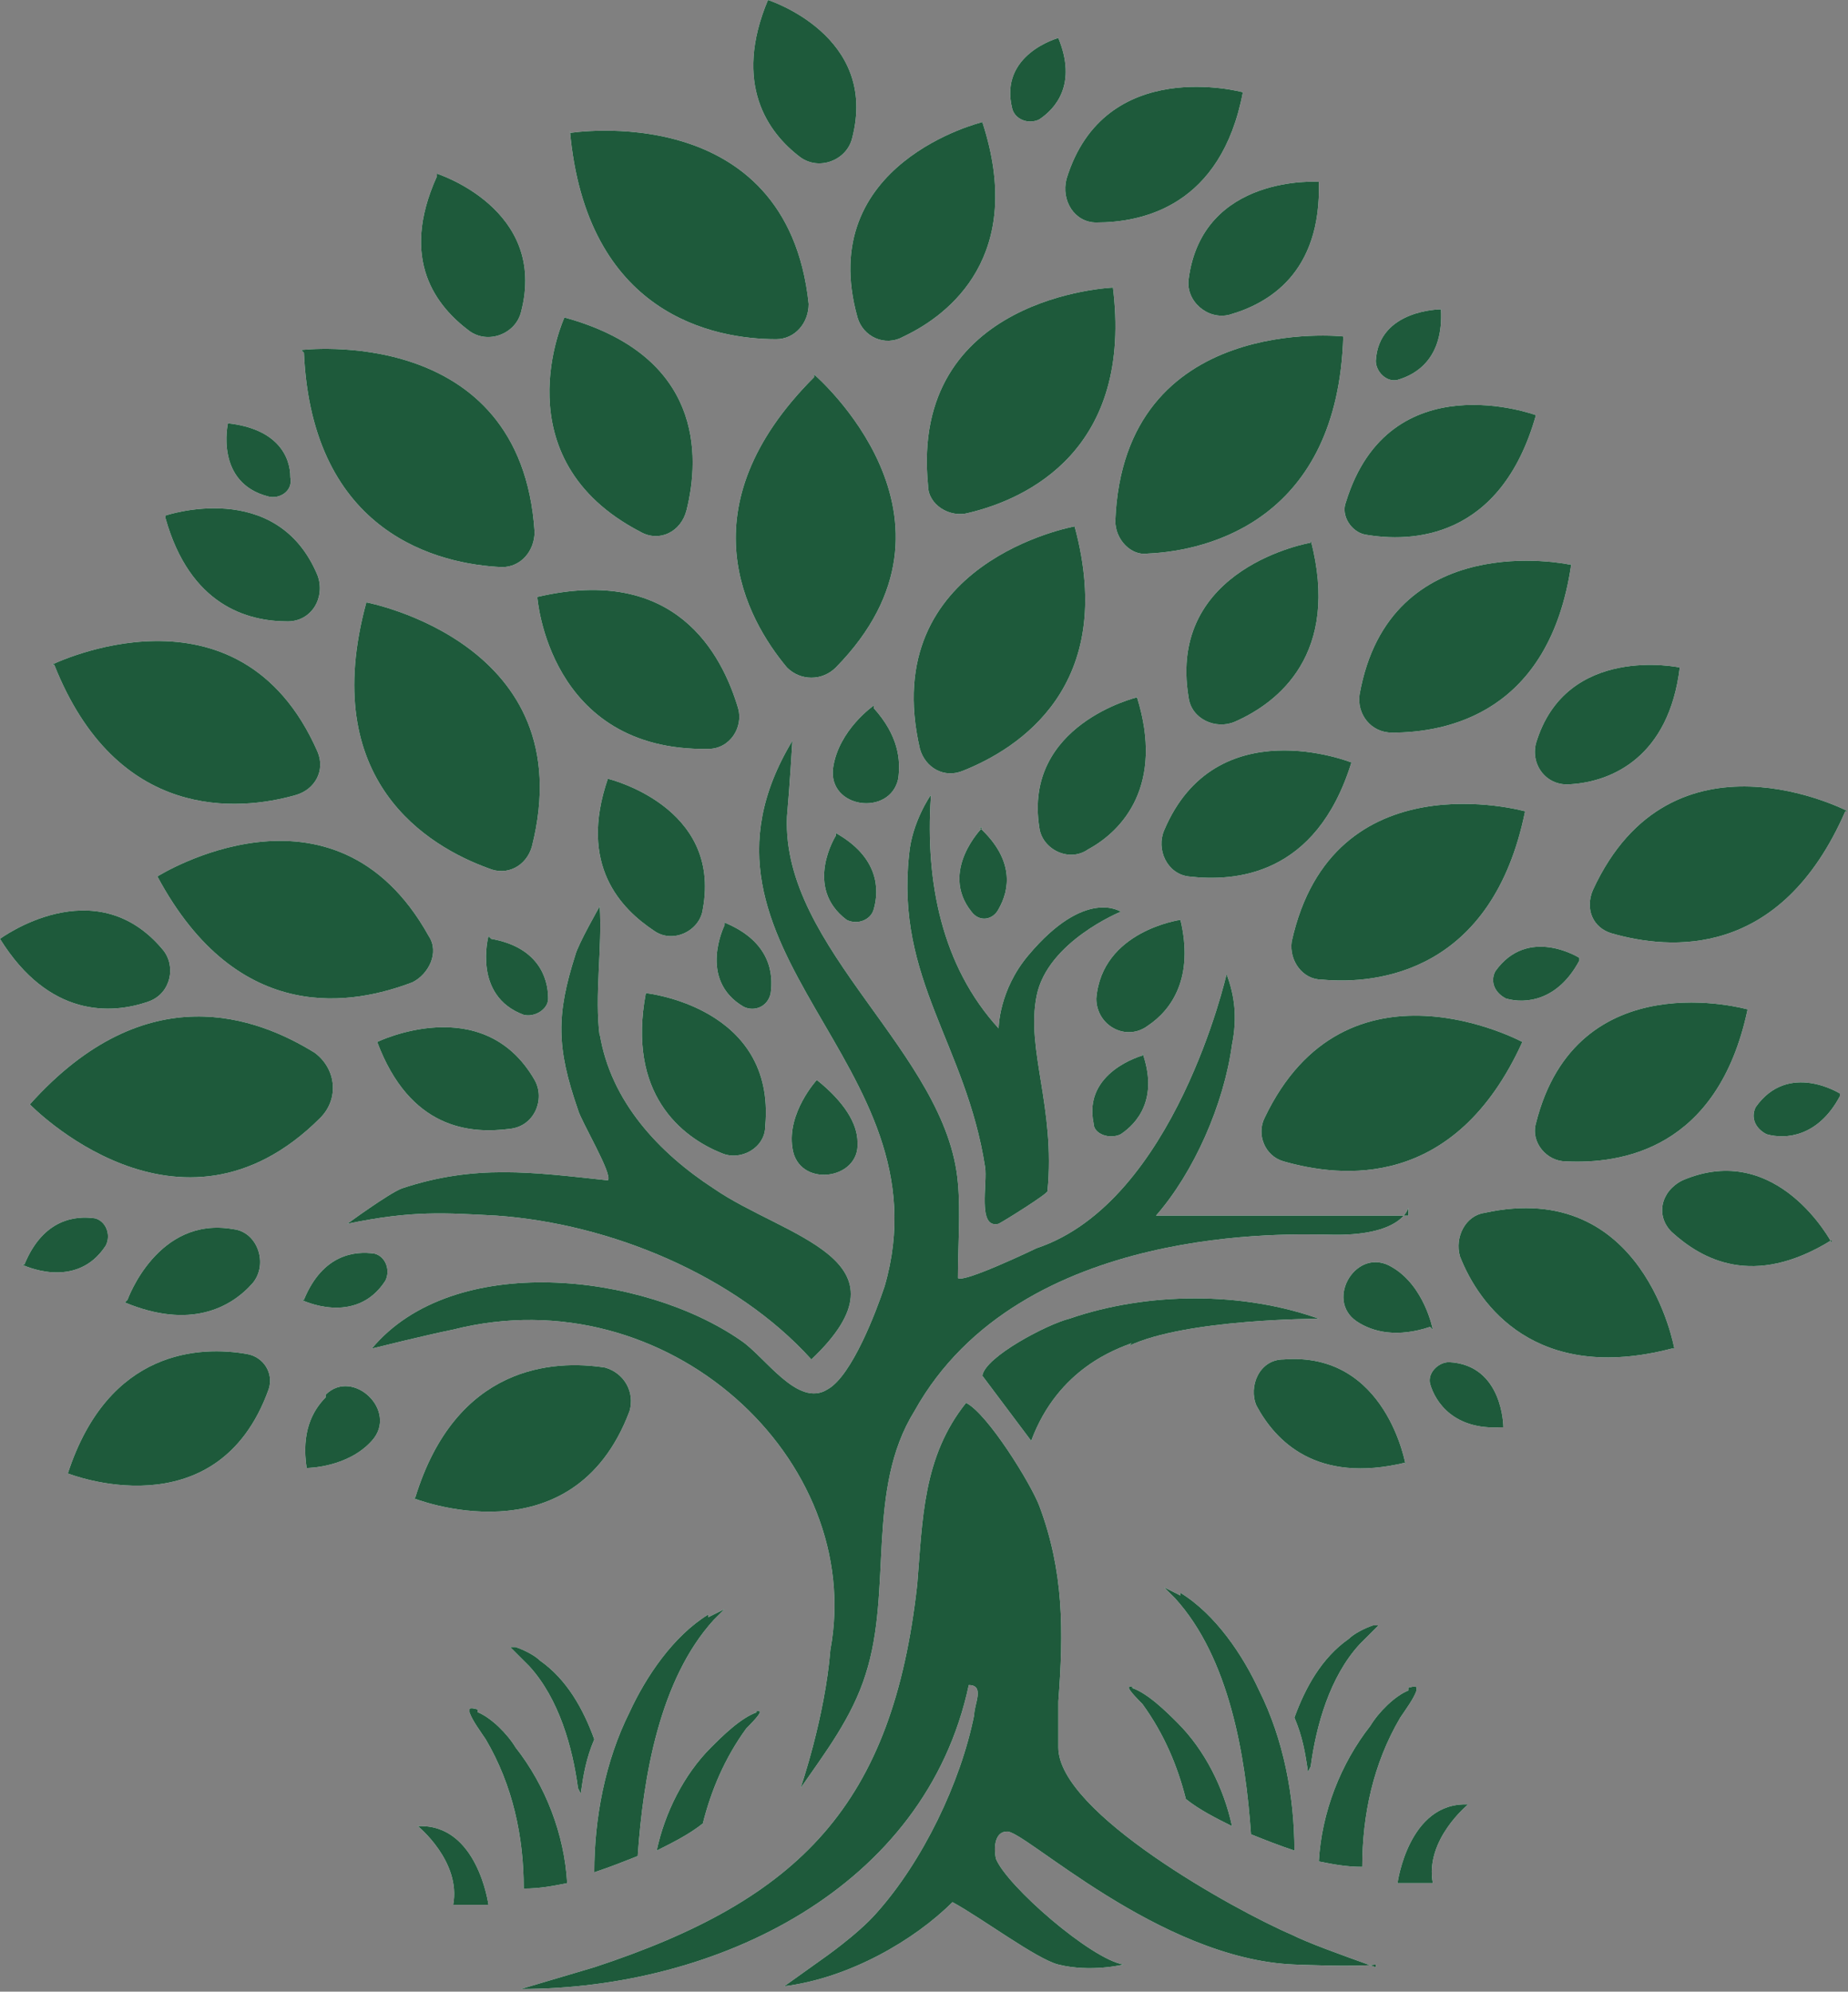 <svg xmlns="http://www.w3.org/2000/svg" xmlns:xlink="http://www.w3.org/1999/xlink" id="Layer_1" viewBox="0 0 68.1 73.4"><rect x="0" y="0" width="68.1" height="73.4" fill="#808080" stroke="none"/><defs><style>      .st0 {        fill: #fff;      }      .st1 {        fill: #1e5a3b;      }    </style></defs><g><path class="st0" d="M51.9,44.5s-.2,1.1-3,1c-1.1,0-11.3-.5-15.2,6.5-1.8,2.9-.8,6.6-1.8,9.7-.5,1.6-1.5,2.9-2.4,4.2,0,0,.9-2.6,1.1-5.1,1.3-7-6-13.8-13.9-11.8-1,.2-3,.7-3,.7,3-3.6,10-2.8,13.6-.3.9.6,2.1,2.5,3.2,1.8.9-.5,1.8-2.9,2.1-3.8,2.4-8.3-8.1-12.3-3.4-20.1,0,0-.1,1.7-.2,2.8-.2,4.9,5.9,8.7,6.3,13.5.1,1.1,0,2.3,0,3.5.2.2,2.9-1.1,2.9-1.1,5.1-1.7,7-10.1,7-10.1.3.8.4,1.6.2,2.6-.3,2.2-1.4,4.7-2.8,6.3h9.3Z"></path><path class="st0" d="M50.7,72.4c-.7.1-3,0-3,0-5-.2-10-5-10.6-4.9-.4,0-.5.5-.4,1,.4,1,3.5,3.7,4.7,3.9,0,0-1.2.3-2.4,0-.8-.2-2.8-1.7-3.9-2.3-1.4,1.4-3.8,2.8-6.2,3.1l1.4-1s1.3-.9,2-1.7c1.7-1.9,3.1-4.8,3.6-7.3,0-.4.4-1.1-.2-1.1-1.6,7.5-9.3,11.2-16.5,11.2l2.7-.8c7.6-2.5,11-6,11.9-14.1.2-2.4.2-4.7,1.8-6.7.8.4,2.4,3,2.7,3.8.9,2.4.9,4.6.7,7.2v1.7c0,2.4,6.5,6,8.6,6.9.6.3,1.7.7,3.1,1.2"></path><path class="st0" d="M22.1,38.1c.4,2.5,2.2,4.4,4.2,5.7,2.6,1.8,7.5,2.6,3.6,6.3-2.8-3.1-7.4-5-11.6-5.3-1.9-.1-3.1-.2-5.5.3,0,0,1.5-1.1,2-1.3,2.7-.9,4.8-.6,7.6-.3.2-.2-1-2.2-1.1-2.6-.8-2.3-.8-3.5-.1-5.7.1-.4.9-1.8.9-1.8.1,1.5-.2,3.3,0,4.8"></path><path class="st0" d="M34.3,29.4c-.2,3.1.4,6.2,2.5,8.5,0,0,0-1.4,1.1-2.7,2.1-2.5,3.4-1.6,3.4-1.6,0,0-2.7,1.1-3.1,3.1-.4,2,.7,4.1.4,7.2,0,.1-1.6,1.1-1.8,1.2-.8.2-.4-1.5-.5-2.1-.7-4.5-3.3-6.9-2.8-11.5.1-1.2.8-2.2.8-2.2"></path><path class="st0" d="M41.7,49.5c-.5.2-2.7.9-3.7,3.6l-1.8-2.4c.1-.7,2.4-1.9,3.2-2.1,2.9-1,6.4-1,9.2,0,0,0-4.9,0-7,1"></path><path class="st0" d="M1.9,24.5s6.9-3.4,9.8,3.2c.3.7-.1,1.4-.8,1.6-2.1.6-6.6,1-8.9-4.8"></path><path class="st0" d="M5.8,32.3s6.5-4.1,10,2.2c.4.6,0,1.4-.6,1.7-2.1.8-6.4,1.7-9.4-3.9"></path><path class="st0" d="M13.5,22.2s8,1.5,6.1,9c-.2.7-.9,1.1-1.6.8-2.2-.8-6.3-3.2-4.5-9.8Z"></path><path class="st0" d="M30,13.8s6.2,5.3.8,10.8c-.5.5-1.3.5-1.8,0-1.5-1.8-3.8-5.9,1-10.7Z"></path><path class="st0" d="M21,4.9s8-1.3,8.8,6.3c0,.7-.5,1.3-1.2,1.3-2.3,0-7-.9-7.6-7.7Z"></path><path class="st0" d="M11.1,12.9s8.1-1,8.6,6.7c0,.7-.5,1.3-1.2,1.3-2.3-.1-7-1.2-7.3-7.9Z"></path><path class="st0" d="M49.5,12.4s-8.1-.9-8.4,6.8c0,.7.6,1.3,1.2,1.2,2.3-.1,7-1.3,7.2-8Z"></path><path class="st0" d="M57.8,20.8s-6.6-1.4-7.7,4.8c-.1.7.4,1.4,1.2,1.4,2,0,5.8-.7,6.6-6.2"></path><path class="st0" d="M45.8,3.4s-5.1-1.4-6.5,3.2c-.2.8.3,1.6,1.1,1.6,1.7,0,4.6-.6,5.4-4.8"></path><path class="st0" d="M48.6,6.7s-4.3-.3-4.8,3.6c-.1.8.7,1.5,1.5,1.3,1.4-.4,3.4-1.5,3.3-4.9Z"></path><path class="st0" d="M41.9,25.7s-4.2,1-3.6,4.8c.1.8,1.1,1.3,1.8.8,1.3-.7,2.8-2.4,1.8-5.6Z"></path><path class="st0" d="M8.4,15.6s-.5,2.2,1.5,2.7c.4.1.9-.2.8-.7,0-.8-.5-1.8-2.3-2"></path><path class="st0" d="M39,1.4s-2.2.6-1.7,2.6c.1.4.6.6,1,.4.6-.4,1.4-1.3.7-3"></path><path class="st0" d="M53.1,11.4s-2.3,0-2.4,1.9c0,.4.4.8.8.7.7-.2,1.7-.8,1.6-2.6Z"></path><path class="st0" d="M67.8,40.3s-1.9-1.2-3.1.5c-.2.4,0,.8.4,1,.7.2,1.9.1,2.7-1.4"></path><path class="st0" d="M55.4,52.6s0-2.3-2-2.4c-.4,0-.8.4-.7.8.2.7.9,1.7,2.6,1.6Z"></path><path class="st0" d="M.8,46.6s2,1,3.1-.7c.2-.4,0-.9-.4-1-.7-.1-1.9,0-2.6,1.7"></path><path class="st0" d="M11.1,47.9s2,1,3.1-.7c.2-.4,0-.9-.4-1-.7-.1-1.9,0-2.6,1.7"></path><path class="st0" d="M18,34.5s-.6,2.2,1.3,2.9c.4.1.9-.2.9-.6,0-.8-.4-1.9-2.1-2.2"></path><path class="st0" d="M26.7,34.1s-1,2,.7,3c.4.2.9,0,1-.5.1-.7,0-1.9-1.7-2.6Z"></path><path class="st0" d="M30.8,30.8s-1.2,1.9.4,3.1c.4.2.9,0,1-.4.2-.7.2-1.9-1.4-2.8"></path><path class="st0" d="M36.2,30.5s-1.6,1.6-.4,3.1c.3.4.8.3,1-.1.4-.7.6-1.8-.7-3Z"></path><path class="st0" d="M42.1,38.9s-2.2.6-1.8,2.5c0,.4.6.6,1,.4.6-.4,1.4-1.3.8-3"></path><path class="st0" d="M58.2,35.3s-1.9-1.2-3.1.5c-.2.4,0,.8.4,1,.7.2,1.9.1,2.7-1.4"></path><path class="st0" d="M15.2,55.2s5.9,2.4,8-3.2c.2-.7-.2-1.4-.9-1.6-1.9-.3-5.5-.1-7,4.8Z"></path><path class="st0" d="M27.2,26.1c-.6-2-2.3-5.3-7.4-4.1,0,0,.4,5.7,6.3,5.6.8,0,1.3-.8,1.1-1.5Z"></path><path class="st0" d="M25.3,18.8c.5-2,.6-5.7-4.5-7.1,0,0-2.4,5.2,2.8,7.9.7.4,1.5,0,1.7-.8"></path><path class="st0" d="M36.2,4.5s-6.2,1.5-4.6,7.2c.2.7,1,1.1,1.7.7,1.7-.8,4.5-3,2.9-7.9Z"></path><path class="st0" d="M41,10.6s-7.5.3-6.8,7.3c0,.7.8,1.2,1.5,1,2.1-.5,6.1-2.3,5.3-8.4Z"></path><path class="st0" d="M39.6,19.4s-7.3,1.3-5.7,8.2c.2.7.9,1.1,1.6.8,2-.8,5.7-3.1,4.1-9Z"></path><path class="st0" d="M48.3,20s-5.3.9-4.5,5.7c.1.8,1,1.2,1.7.9,1.6-.7,3.9-2.5,2.8-6.7Z"></path><path class="st0" d="M56.6,15.3s-5.4-2-7,3.2c-.2.5.2,1.1.7,1.2,1.7.3,5,.2,6.3-4.4Z"></path><path class="st0" d="M56.2,29.9s-7.1-2-8.6,4.8c-.1.7.4,1.4,1.1,1.4,2.1.2,6.3-.3,7.5-6.2"></path><path class="st0" d="M68.1,29.9s-6.5-3.4-9.4,2.9c-.3.7,0,1.4.7,1.6,2.1.6,6.2,1,8.6-4.5"></path><path class="st0" d="M64.4,37.2s-6.3-1.8-7.8,4.2c-.2.7.4,1.4,1.1,1.4,2,.1,5.6-.4,6.7-5.6"></path><path class="st0" d="M49.8,28.1s-5-2-6.9,2.5c-.3.7.1,1.6.9,1.7,1.7.2,4.7,0,6-4.2Z"></path><path class="st0" d="M56.1,38.4s-6.5-3.5-9.5,2.8c-.3.6,0,1.4.7,1.6,2.1.6,6.3,1.1,8.8-4.4Z"></path><path class="st0" d="M61.7,49.7s-1.1-6.3-7-5c-.7.1-1.1.9-.9,1.6.7,1.8,2.8,4.7,7.8,3.4Z"></path><path class="st0" d="M2.5,54.3s5.5,2.2,7.4-3.1c.2-.6-.2-1.2-.8-1.3-1.7-.3-5.1-.2-6.6,4.4"></path><path class="st0" d="M1.1,40.7s5.5,5.7,10.7.5c.7-.7.6-1.8-.2-2.4-2.1-1.3-6.2-2.9-10.5,1.9"></path><path class="st0" d="M61.9,24.6s-4.2-.9-5.3,2.8c-.2.8.4,1.6,1.3,1.5,1.5-.1,3.6-1,4-4.3Z"></path><path class="st0" d="M67.5,45.8s-2-3.8-5.5-2.3c-.8.4-1,1.3-.4,1.9,1.1,1,3,2.1,5.9.3Z"></path><path class="st0" d="M32.2,26s-1.3.9-1.5,2.3c-.2,1.5,2.1,1.8,2.4.4.1-.7,0-1.6-.9-2.6Z"></path><path class="st0" d="M52.8,49s-.3-1.6-1.5-2.3c-1.3-.8-2.5,1.2-1.3,2,.6.4,1.5.6,2.7.2Z"></path><path class="st0" d="M30.1,39.8s-1.1,1.2-.9,2.5c.2,1.5,2.5,1.2,2.4-.2,0-.7-.5-1.5-1.5-2.3"></path><path class="st0" d="M12,51.5c-.5.5-.9,1.3-.7,2.6,0,0,1.5,0,2.4-1,1-1.1-.7-2.7-1.7-1.7"></path><path class="st0" d="M43.5,33.9s-2.9.4-3.1,2.9c0,1,1.1,1.6,1.9,1,.9-.6,1.7-1.8,1.2-3.9Z"></path><path class="st0" d="M51.8,54s-.7-4.2-4.5-3.9c-.9,0-1.3,1-1,1.7.7,1.3,2.2,2.9,5.5,2.1"></path><path class="st0" d="M13.9,38.4s3.9-1.9,5.8,1.4c.4.7,0,1.7-.9,1.8-1.5.2-3.7,0-4.9-3.2Z"></path><path class="st0" d="M4.7,47.9s1.1-3.1,3.9-2.6c.9.1,1.3,1.3.7,2-.8.9-2.3,1.7-4.7.7"></path><path class="st0" d="M0,34.6s3.5-2.6,6,.4c.5.6.3,1.6-.5,1.9-1.4.5-3.7.6-5.5-2.3Z"></path><path class="st0" d="M6.1,19s4.1-1.4,5.6,2.2c.3.8-.2,1.7-1.1,1.7-1.5,0-3.6-.6-4.5-3.8"></path><path class="st0" d="M22.4,28.7s4.2,1,3.5,4.8c-.1.8-1.1,1.3-1.8.8-1.2-.8-2.8-2.4-1.7-5.6Z"></path><path class="st0" d="M16.1,6.4s4.1,1.3,3.1,5.1c-.2.8-1.2,1.2-1.9.7-1.2-.9-2.6-2.6-1.2-5.7Z"></path><path class="st0" d="M28.3,0s4.1,1.3,3.1,5.1c-.2.8-1.2,1.2-1.9.7C28.3,4.9,27,3.1,28.3,0Z"></path><path class="st0" d="M23.8,36.6s4.8.5,4.4,4.9c0,.8-.9,1.3-1.6,1-1.5-.6-3.5-2.2-2.8-5.9"></path><path class="st0" d="M48.2,65.3c-.1-.7-.2-1.3-.5-2,.4-1.1,1-2.2,2-2.9.2-.2.6-.4.9-.5,0,0,.2,0,.2,0-.2.2-.5.5-.7.7-1.1,1.2-1.6,3-1.8,4.5"></path><path class="st0" d="M43.5,58.8c-.2-.1-.4-.2-.6-.3,0,0,0,0,0,0,.1.1.3.3.4.4,2,2.2,2.6,5.8,2.8,8.7.5.2,1,.4,1.6.6,0-2-.4-4.1-1.3-5.9-.6-1.3-1.6-2.8-2.9-3.6"></path><path class="st0" d="M51.9,62.3c-.5.2-1.1.8-1.4,1.3-1.1,1.4-1.8,3.2-1.9,5,.5.1,1,.2,1.6.2,0-1.9.4-3.8,1.4-5.5.2-.3.5-.7.6-1,0,0,0,0,0-.1s-.3,0-.3,0"></path><path class="st0" d="M41.8,62.2c0,0-.2-.1-.2,0,0,.1.4.5.5.6.8,1.1,1.3,2.3,1.6,3.5.5.4,1.1.7,1.7,1-.3-1.4-1-2.8-2-3.8-.4-.4-1.1-1.1-1.7-1.3"></path><path class="st0" d="M51.5,69.4s.4-3,2.6-2.9c0,0-1.6,1.3-1.3,2.9h-1.3Z"></path><path class="st0" d="M21.4,66.1c.1-.7.2-1.3.5-2-.4-1.1-1-2.2-2-2.9-.2-.2-.6-.4-.9-.5,0,0-.2,0-.2,0,.2.2.5.5.7.7,1.1,1.2,1.6,3,1.8,4.5"></path><path class="st0" d="M26.1,59.6c.2-.1.4-.2.6-.3,0,0,0,0,0,0-.1.1-.3.3-.4.4-2,2.2-2.6,5.8-2.8,8.7-.5.2-1,.4-1.6.6,0-2,.4-4.1,1.3-5.9.6-1.3,1.6-2.8,2.9-3.6"></path><path class="st0" d="M17.6,63.1c.5.2,1.1.8,1.4,1.3,1.1,1.4,1.8,3.2,1.9,5-.5.1-1,.2-1.6.2,0-1.9-.4-3.8-1.4-5.5-.2-.3-.5-.7-.6-1,0,0,0,0,0-.1s.3,0,.3,0"></path><path class="st0" d="M27.8,63.1c0,0,.2-.1.2,0,0,.1-.4.5-.5.6-.8,1.1-1.3,2.3-1.6,3.5-.5.4-1.1.7-1.7,1,.3-1.4,1-2.8,2-3.8.4-.4,1.1-1.1,1.7-1.3"></path><path class="st0" d="M18,70.2s-.4-3-2.6-2.9c0,0,1.6,1.3,1.3,2.9h1.3Z"></path></g><g><path class="st1" d="M51.9,44.5s-.2,1.1-3,1c-1.1,0-11.3-.5-15.2,6.5-1.8,2.9-.8,6.6-1.8,9.7-.5,1.6-1.5,2.9-2.4,4.2,0,0,.9-2.6,1.1-5.1,1.3-7-6-13.8-13.9-11.8-1,.2-3,.7-3,.7,3-3.6,10-2.8,13.6-.3.9.6,2.1,2.5,3.2,1.8.9-.5,1.8-2.9,2.1-3.8,2.4-8.3-8.1-12.3-3.4-20.1,0,0-.1,1.7-.2,2.8-.2,4.9,5.9,8.7,6.3,13.5.1,1.1,0,2.3,0,3.5.2.2,2.9-1.1,2.9-1.1,5.1-1.7,7-10.1,7-10.1.3.8.4,1.6.2,2.6-.3,2.2-1.4,4.7-2.8,6.3h9.3Z"></path><path class="st1" d="M50.7,72.4c-.7.1-3,0-3,0-5-.2-10-5-10.6-4.9-.4,0-.5.5-.4,1,.4,1,3.5,3.7,4.7,3.9,0,0-1.2.3-2.4,0-.8-.2-2.8-1.7-3.9-2.3-1.4,1.4-3.8,2.8-6.2,3.1l1.4-1s1.3-.9,2-1.7c1.7-1.9,3.1-4.8,3.6-7.3,0-.4.4-1.1-.2-1.1-1.6,7.5-9.3,11.2-16.5,11.2l2.7-.8c7.6-2.5,11-6,11.9-14.1.2-2.4.2-4.7,1.8-6.7.8.4,2.4,3,2.7,3.8.9,2.4.9,4.6.7,7.2v1.7c0,2.4,6.5,6,8.6,6.9.6.3,1.7.7,3.1,1.2"></path><path class="st1" d="M22.1,38.1c.4,2.5,2.2,4.4,4.2,5.7,2.6,1.8,7.5,2.6,3.6,6.3-2.8-3.1-7.4-5-11.6-5.3-1.9-.1-3.1-.2-5.5.3,0,0,1.5-1.1,2-1.3,2.7-.9,4.8-.6,7.6-.3.2-.2-1-2.2-1.1-2.6-.8-2.3-.8-3.5-.1-5.7.1-.4.9-1.8.9-1.8.1,1.5-.2,3.3,0,4.8"></path><path class="st1" d="M34.3,29.4c-.2,3.1.4,6.2,2.5,8.5,0,0,0-1.4,1.1-2.7,2.1-2.5,3.4-1.6,3.4-1.6,0,0-2.7,1.1-3.1,3.1-.4,2,.7,4.1.4,7.2,0,.1-1.6,1.1-1.8,1.2-.8.2-.4-1.5-.5-2.1-.7-4.5-3.3-6.9-2.8-11.5.1-1.2.8-2.2.8-2.2"></path><path class="st1" d="M41.7,49.5c-.5.2-2.7.9-3.7,3.6l-1.8-2.4c.1-.7,2.4-1.9,3.2-2.1,2.9-1,6.4-1,9.2,0,0,0-4.9,0-7,1"></path><path class="st1" d="M1.9,24.5s6.9-3.4,9.8,3.2c.3.7-.1,1.4-.8,1.6-2.1.6-6.6,1-8.9-4.8"></path><path class="st1" d="M5.8,32.3s6.5-4.1,10,2.2c.4.6,0,1.4-.6,1.7-2.1.8-6.4,1.7-9.4-3.9"></path><path class="st1" d="M13.5,22.2s8,1.5,6.1,9c-.2.7-.9,1.1-1.6.8-2.2-.8-6.3-3.2-4.5-9.8Z"></path><path class="st1" d="M30,13.8s6.2,5.3.8,10.8c-.5.5-1.3.5-1.8,0-1.5-1.8-3.8-5.9,1-10.7Z"></path><path class="st1" d="M21,4.9s8-1.3,8.8,6.3c0,.7-.5,1.3-1.2,1.3-2.3,0-7-.9-7.6-7.7Z"></path><path class="st1" d="M11.1,12.9s8.1-1,8.6,6.7c0,.7-.5,1.3-1.2,1.3-2.3-.1-7-1.2-7.3-7.9Z"></path><path class="st1" d="M49.5,12.4s-8.1-.9-8.4,6.8c0,.7.6,1.3,1.2,1.2,2.3-.1,7-1.3,7.2-8Z"></path><path class="st1" d="M57.8,20.8s-6.6-1.4-7.7,4.8c-.1.7.4,1.4,1.2,1.4,2,0,5.8-.7,6.6-6.2"></path><path class="st1" d="M45.8,3.4s-5.1-1.4-6.5,3.2c-.2.8.3,1.6,1.1,1.6,1.7,0,4.6-.6,5.4-4.8"></path><path class="st1" d="M48.6,6.7s-4.3-.3-4.8,3.6c-.1.8.7,1.5,1.5,1.3,1.4-.4,3.4-1.5,3.3-4.9Z"></path><path class="st1" d="M41.9,25.7s-4.2,1-3.6,4.8c.1.8,1.1,1.3,1.8.8,1.3-.7,2.8-2.4,1.8-5.6Z"></path><path class="st1" d="M8.4,15.6s-.5,2.2,1.5,2.7c.4.1.9-.2.8-.7,0-.8-.5-1.8-2.3-2"></path><path class="st1" d="M39,1.4s-2.2.6-1.7,2.6c.1.4.6.6,1,.4.6-.4,1.4-1.3.7-3"></path><path class="st1" d="M53.1,11.4s-2.3,0-2.4,1.9c0,.4.4.8.8.7.7-.2,1.7-.8,1.6-2.6Z"></path><path class="st1" d="M67.8,40.3s-1.9-1.2-3.1.5c-.2.4,0,.8.4,1,.7.2,1.9.1,2.7-1.4"></path><path class="st1" d="M55.4,52.6s0-2.3-2-2.4c-.4,0-.8.4-.7.8.2.7.9,1.7,2.6,1.6Z"></path><path class="st1" d="M.8,46.6s2,1,3.1-.7c.2-.4,0-.9-.4-1-.7-.1-1.9,0-2.6,1.7"></path><path class="st1" d="M11.1,47.9s2,1,3.1-.7c.2-.4,0-.9-.4-1-.7-.1-1.9,0-2.6,1.7"></path><path class="st1" d="M18,34.5s-.6,2.2,1.3,2.9c.4.1.9-.2.9-.6,0-.8-.4-1.9-2.1-2.2"></path><path class="st1" d="M26.7,34.1s-1,2,.7,3c.4.2.9,0,1-.5.1-.7,0-1.9-1.7-2.6Z"></path><path class="st1" d="M30.8,30.8s-1.2,1.9.4,3.1c.4.2.9,0,1-.4.2-.7.2-1.9-1.4-2.8"></path><path class="st1" d="M36.2,30.5s-1.6,1.6-.4,3.1c.3.4.8.3,1-.1.4-.7.6-1.8-.7-3Z"></path><path class="st1" d="M42.1,38.9s-2.2.6-1.8,2.5c0,.4.6.6,1,.4.6-.4,1.4-1.3.8-3"></path><path class="st1" d="M58.2,35.3s-1.9-1.2-3.1.5c-.2.4,0,.8.4,1,.7.2,1.9.1,2.7-1.4"></path><path class="st1" d="M15.2,55.2s5.9,2.4,8-3.2c.2-.7-.2-1.4-.9-1.6-1.9-.3-5.5-.1-7,4.8Z"></path><path class="st1" d="M27.2,26.1c-.6-2-2.3-5.3-7.4-4.1,0,0,.4,5.7,6.3,5.6.8,0,1.3-.8,1.1-1.5Z"></path><path class="st1" d="M25.3,18.8c.5-2,.6-5.7-4.5-7.1,0,0-2.4,5.2,2.8,7.9.7.4,1.5,0,1.7-.8"></path><path class="st1" d="M36.2,4.5s-6.2,1.5-4.6,7.2c.2.7,1,1.1,1.7.7,1.7-.8,4.5-3,2.9-7.9Z"></path><path class="st1" d="M41,10.6s-7.5.3-6.8,7.3c0,.7.8,1.2,1.5,1,2.1-.5,6.1-2.3,5.3-8.4Z"></path><path class="st1" d="M39.6,19.4s-7.3,1.3-5.7,8.2c.2.7.9,1.1,1.6.8,2-.8,5.7-3.1,4.1-9Z"></path><path class="st1" d="M48.3,20s-5.3.9-4.5,5.7c.1.8,1,1.2,1.7.9,1.6-.7,3.9-2.5,2.8-6.7Z"></path><path class="st1" d="M56.6,15.3s-5.4-2-7,3.2c-.2.5.2,1.1.7,1.2,1.7.3,5,.2,6.3-4.4Z"></path><path class="st1" d="M56.2,29.9s-7.1-2-8.6,4.8c-.1.7.4,1.4,1.1,1.4,2.1.2,6.3-.3,7.5-6.2"></path><path class="st1" d="M68.1,29.9s-6.5-3.4-9.4,2.9c-.3.7,0,1.4.7,1.6,2.1.6,6.2,1,8.6-4.5"></path><path class="st1" d="M64.4,37.2s-6.3-1.8-7.8,4.2c-.2.7.4,1.4,1.1,1.4,2,.1,5.6-.4,6.7-5.6"></path><path class="st1" d="M49.8,28.1s-5-2-6.9,2.5c-.3.7.1,1.6.9,1.7,1.7.2,4.7,0,6-4.2Z"></path><path class="st1" d="M56.1,38.4s-6.5-3.5-9.5,2.8c-.3.6,0,1.4.7,1.6,2.1.6,6.3,1.1,8.8-4.4Z"></path><path class="st1" d="M61.7,49.7s-1.1-6.3-7-5c-.7.1-1.1.9-.9,1.6.7,1.8,2.8,4.7,7.8,3.4Z"></path><path class="st1" d="M2.5,54.3s5.5,2.2,7.4-3.1c.2-.6-.2-1.2-.8-1.3-1.7-.3-5.1-.2-6.6,4.4"></path><path class="st1" d="M1.1,40.7s5.5,5.7,10.7.5c.7-.7.6-1.8-.2-2.4-2.1-1.3-6.2-2.9-10.5,1.9"></path><path class="st1" d="M61.9,24.6s-4.2-.9-5.3,2.8c-.2.8.4,1.6,1.3,1.5,1.5-.1,3.6-1,4-4.3Z"></path><path class="st1" d="M67.5,45.8s-2-3.8-5.5-2.3c-.8.4-1,1.3-.4,1.9,1.1,1,3,2.1,5.9.3Z"></path><path class="st1" d="M32.2,26s-1.3.9-1.5,2.3c-.2,1.5,2.1,1.8,2.4.4.1-.7,0-1.6-.9-2.6Z"></path><path class="st1" d="M52.8,49s-.3-1.6-1.5-2.3c-1.3-.8-2.5,1.2-1.3,2,.6.4,1.5.6,2.7.2Z"></path><path class="st1" d="M30.1,39.8s-1.1,1.2-.9,2.5c.2,1.5,2.5,1.2,2.4-.2,0-.7-.5-1.5-1.5-2.3"></path><path class="st1" d="M12,51.5c-.5.5-.9,1.3-.7,2.6,0,0,1.5,0,2.4-1,1-1.1-.7-2.7-1.7-1.7"></path><path class="st1" d="M43.5,33.9s-2.9.4-3.1,2.9c0,1,1.1,1.6,1.9,1,.9-.6,1.7-1.8,1.2-3.9Z"></path><path class="st1" d="M51.8,54s-.7-4.2-4.5-3.9c-.9,0-1.3,1-1,1.7.7,1.3,2.2,2.9,5.5,2.1"></path><path class="st1" d="M13.9,38.4s3.9-1.9,5.8,1.4c.4.7,0,1.7-.9,1.8-1.5.2-3.7,0-4.9-3.2Z"></path><path class="st1" d="M4.7,47.9s1.1-3.1,3.9-2.6c.9.1,1.3,1.3.7,2-.8.9-2.3,1.7-4.7.7"></path><path class="st1" d="M0,34.6s3.5-2.6,6,.4c.5.6.3,1.6-.5,1.9-1.4.5-3.7.6-5.5-2.3Z"></path><path class="st1" d="M6.1,19s4.1-1.4,5.6,2.2c.3.8-.2,1.7-1.1,1.7-1.5,0-3.6-.6-4.5-3.8"></path><path class="st1" d="M22.4,28.7s4.2,1,3.5,4.8c-.1.8-1.1,1.3-1.8.8-1.2-.8-2.8-2.4-1.7-5.6Z"></path><path class="st1" d="M16.1,6.4s4.1,1.3,3.1,5.1c-.2.8-1.2,1.2-1.9.7-1.2-.9-2.6-2.6-1.2-5.7Z"></path><path class="st1" d="M28.3,0s4.1,1.3,3.1,5.1c-.2.8-1.2,1.2-1.9.7C28.3,4.9,27,3.1,28.3,0Z"></path><path class="st1" d="M23.8,36.6s4.8.5,4.4,4.9c0,.8-.9,1.3-1.6,1-1.5-.6-3.5-2.2-2.8-5.9"></path><path class="st1" d="M48.2,65.3c-.1-.7-.2-1.3-.5-2,.4-1.1,1-2.2,2-2.9.2-.2.6-.4.9-.5,0,0,.2,0,.2,0-.2.2-.5.5-.7.7-1.1,1.2-1.6,3-1.8,4.5"></path><path class="st1" d="M43.5,58.8c-.2-.1-.4-.2-.6-.3,0,0,0,0,0,0,.1.1.3.3.4.4,2,2.2,2.6,5.8,2.8,8.7.5.2,1,.4,1.6.6,0-2-.4-4.1-1.3-5.9-.6-1.3-1.6-2.8-2.9-3.6"></path><path class="st1" d="M51.9,62.3c-.5.2-1.1.8-1.4,1.3-1.1,1.4-1.8,3.2-1.9,5,.5.1,1,.2,1.6.2,0-1.9.4-3.8,1.4-5.5.2-.3.5-.7.6-1,0,0,0,0,0-.1s-.3,0-.3,0"></path><path class="st1" d="M41.8,62.2c0,0-.2-.1-.2,0,0,.1.4.5.5.6.8,1.1,1.3,2.3,1.6,3.5.5.4,1.1.7,1.7,1-.3-1.4-1-2.8-2-3.8-.4-.4-1.1-1.1-1.7-1.3"></path><path class="st1" d="M51.5,69.4s.4-3,2.6-2.9c0,0-1.6,1.3-1.3,2.9h-1.3Z"></path><path class="st1" d="M21.4,66.1c.1-.7.2-1.3.5-2-.4-1.1-1-2.2-2-2.9-.2-.2-.6-.4-.9-.5,0,0-.2,0-.2,0,.2.2.5.5.7.7,1.1,1.2,1.6,3,1.8,4.5"></path><path class="st1" d="M26.1,59.6c.2-.1.4-.2.6-.3,0,0,0,0,0,0-.1.1-.3.3-.4.4-2,2.2-2.6,5.8-2.8,8.7-.5.2-1,.4-1.6.6,0-2,.4-4.1,1.3-5.9.6-1.3,1.6-2.8,2.9-3.6"></path><path class="st1" d="M17.6,63.1c.5.2,1.1.8,1.4,1.3,1.1,1.4,1.8,3.2,1.9,5-.5.1-1,.2-1.6.2,0-1.9-.4-3.8-1.4-5.5-.2-.3-.5-.7-.6-1,0,0,0,0,0-.1s.3,0,.3,0"></path><path class="st1" d="M27.8,63.1c0,0,.2-.1.2,0,0,.1-.4.5-.5.6-.8,1.1-1.3,2.3-1.6,3.5-.5.4-1.1.7-1.7,1,.3-1.4,1-2.8,2-3.8.4-.4,1.1-1.1,1.7-1.3"></path><path class="st1" d="M18,70.2s-.4-3-2.6-2.9c0,0,1.6,1.3,1.3,2.9h1.3Z"></path></g></svg>